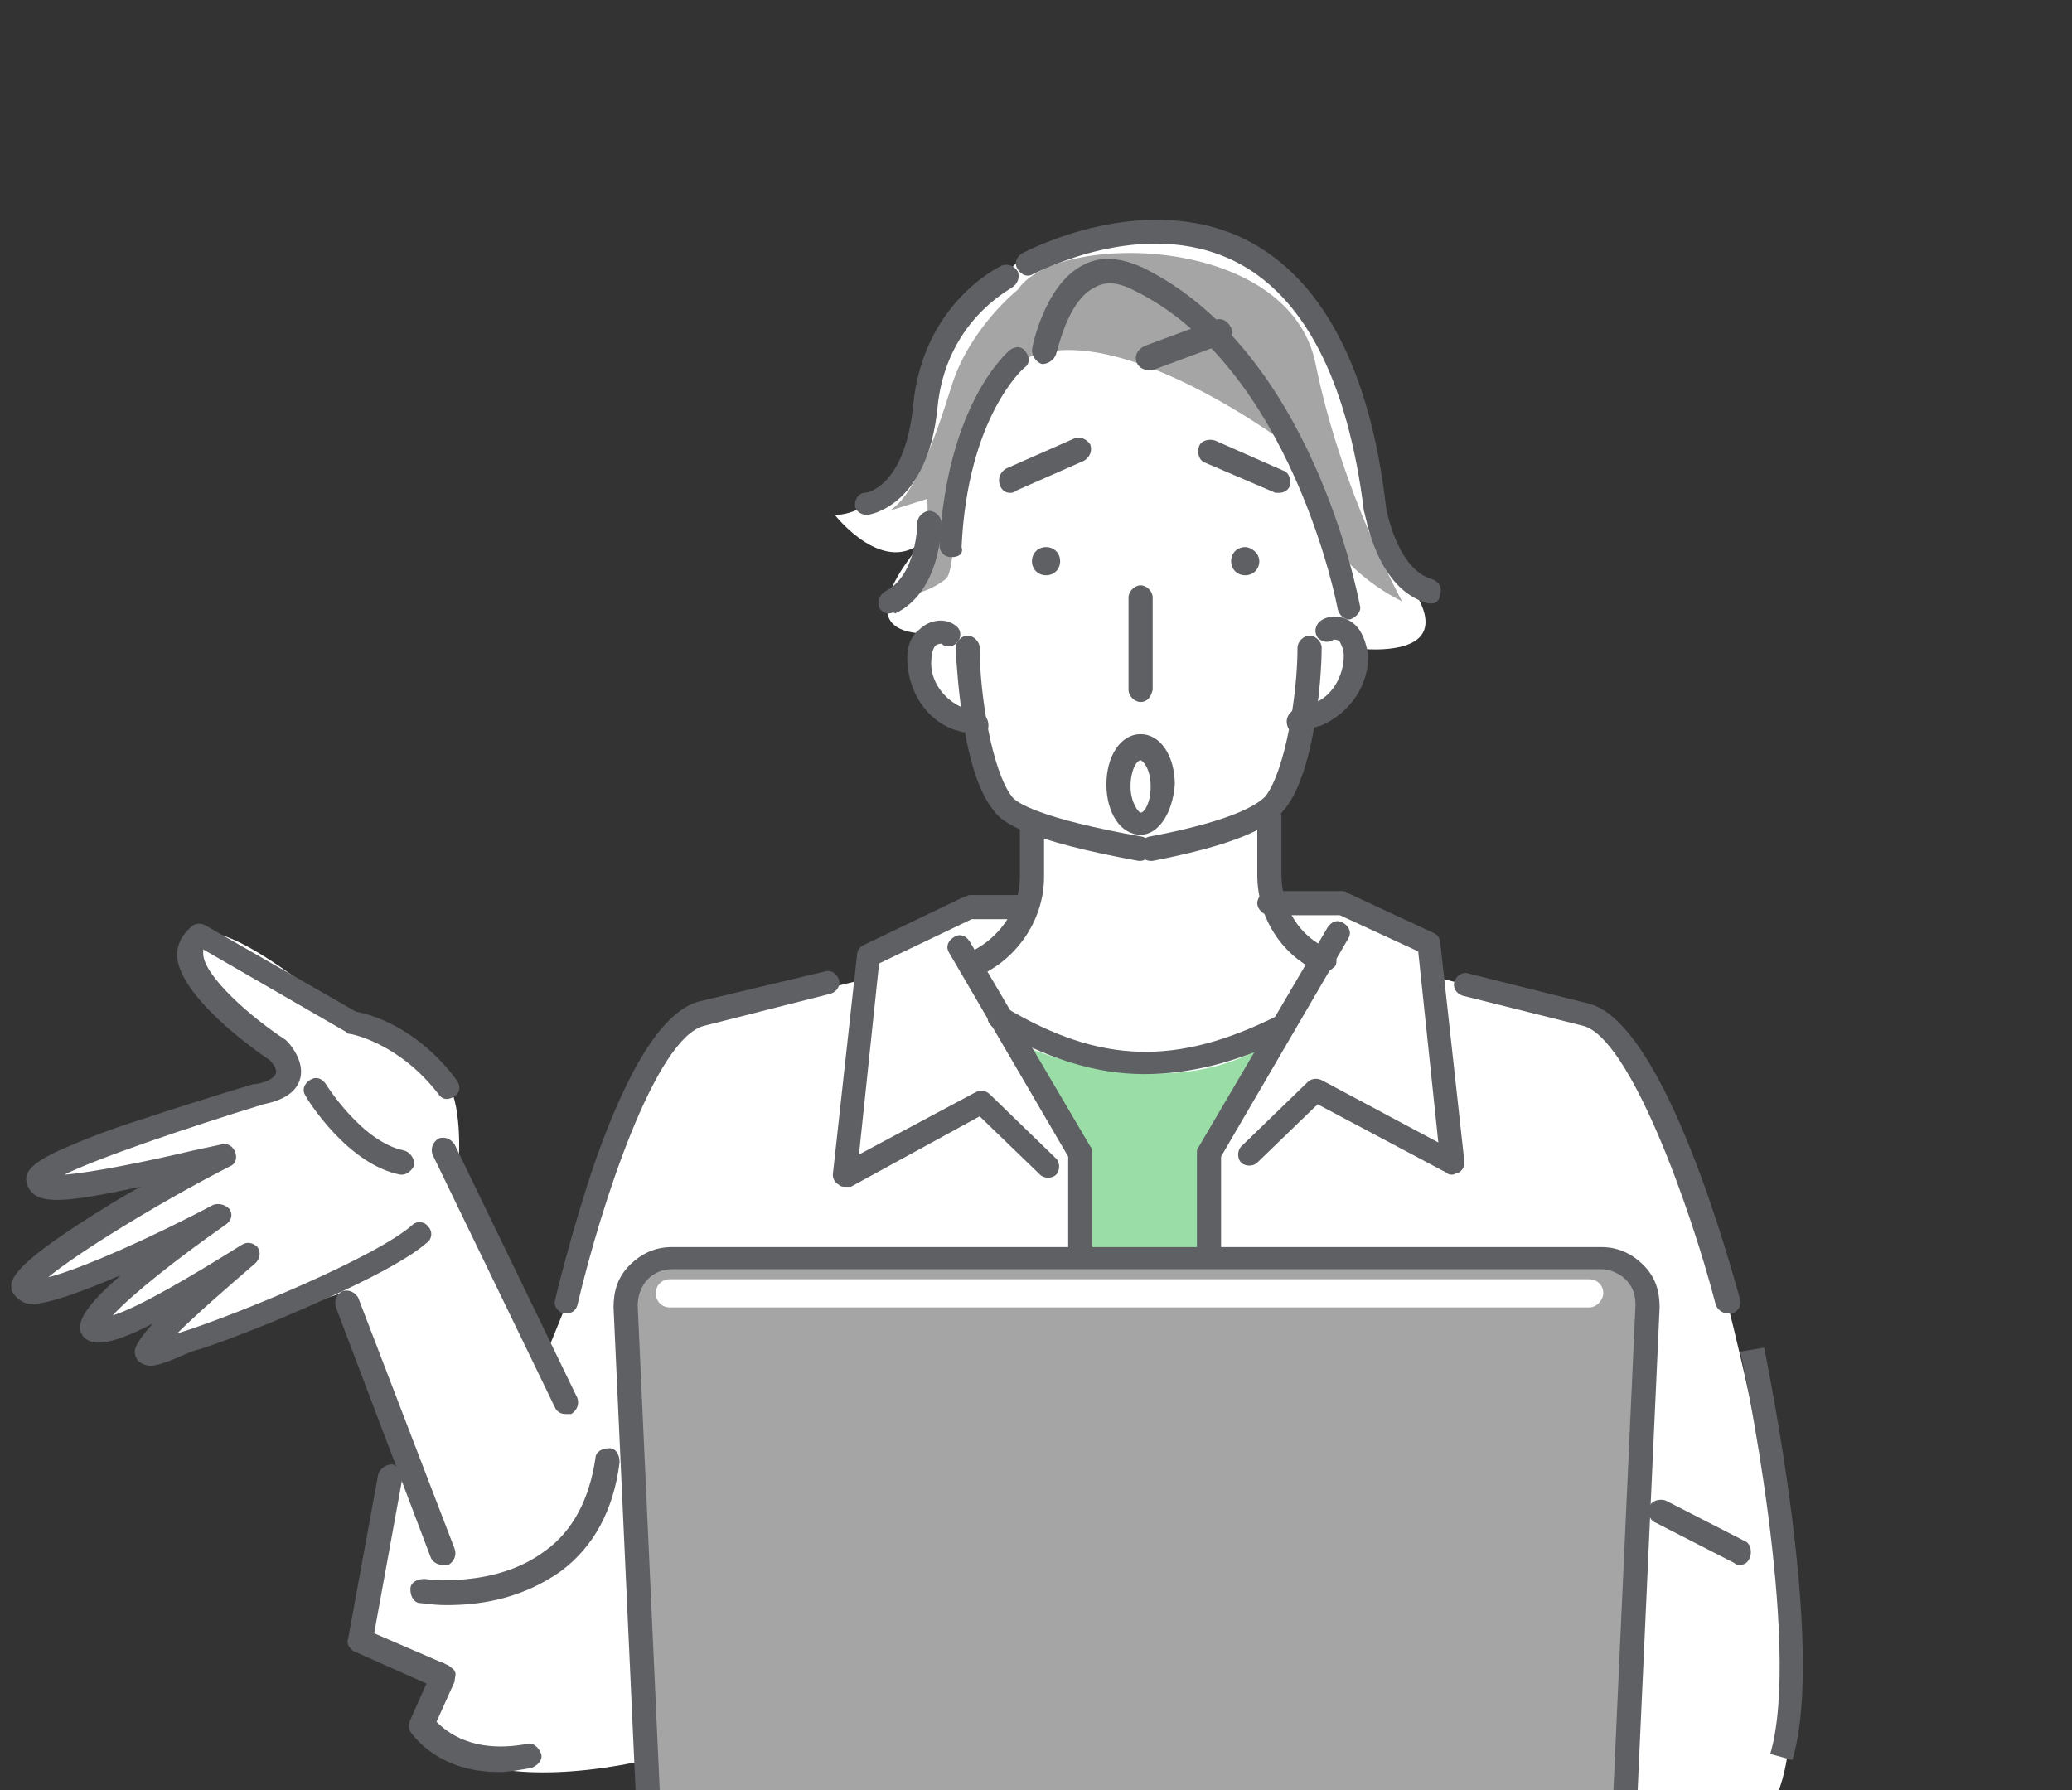 <?xml version="1.0" encoding="utf-8"?>
<!-- Generator: Adobe Illustrator 26.1.0, SVG Export Plug-In . SVG Version: 6.00 Build 0)  -->
<svg version="1.1" id="レイヤー_1" xmlns="http://www.w3.org/2000/svg" xmlns:xlink="http://www.w3.org/1999/xlink" x="0px"
	 y="0px" viewBox="0 0 103 89" style="enable-background:new 0 0 103 89;" xml:space="preserve">
<rect x="0" y="0" width="103" height="89" fill="#333333" stroke="none"/>
<style type="text/css">
	.st0{fill:#FFFFFF;}
	.st1{fill:#5E6063;}
	.st2{fill:#A5A5A6;}
	.st3{fill:#9ADDA7;}
</style>
<g>
	<g>
		<path class="st0" d="M28.1,64.8h57.8c0,0-2.8-13.2-7.1-14.3c-4.3-1.1-7.7-2-7.7-2L71,46.9l-4.3-2h-3.6l-0.2-4.2
			c0,0,1.8-0.8,1.6-4.7c0,0,2.6-0.5,2.6-3.8c0,0,5.8,0.9,3-3.1c-2.7-4-2.8-13.6-6.4-15c0,0-5.8-4.7-13.2-1c0,0-4.8,4.7-5.5,10.1
			c0,0-1.6,2.4-3.5,2.4c0,0,2.5,3.2,4.5,1.2c0,0-4.3,4.6,0,4.7c0,0-1.4,3.1,2.1,4.1l1.5,4.4l1.5,1.1v3.9l-3.1,0.3l-5,2.4l-0.1,1
			L34,50.9C34,50.9,27.7,61.4,28.1,64.8z"/>
		<path class="st0" d="M85.3,62.6c0,0,6,21.6,2.8,27.1h-8.7l-1.8-29.5L85.3,62.6z"/>
		<path class="st0" d="M32.1,87.5c0,0-8.7,2.2-11.1-1.7l1.1-3.1l-4.1-1.1l2-9.8l-2.7-7.6l-9.9,3L9,64.8L5,66.2l1.8-3.8l-5.4,1.8
			l7-5.7L2,58.6l12.3-5.2c0,0-5.9-5.4-4.6-6.8c1.3-1.4,7.5,4,7.5,4s4.4,2,5.1,3.3c0.7,1.3,0.5,3.9,0.5,3.9l4.4,9.4l1.3-3.2l3-0.2
			L32.1,87.5z"/>
		<path class="st1" d="M56.7,34.9c-0.3,0-0.6-0.3-0.6-0.6v-4.6c0-0.3,0.3-0.6,0.6-0.6c0.3,0,0.6,0.3,0.6,0.6v4.6
			C57.2,34.7,57,34.9,56.7,34.9z"/>
		<path class="st2" d="M50.6,14.4c0,0-2.4,1.9-3.3,4.8c-0.9,2.9-1.9,5.5-3.1,6.2l1.9-0.6c0,0,0.2,4.1-1,4.8c0,0,1-0.1,1.9-0.8
			c0.9-0.7-0.3-9.3,4.3-11.1C55.9,16,64,22.1,64,22.1s0.7,5.3,5.7,7.8c0,0-3-5.4-4.3-11.8C64.1,11.6,52.5,11.5,50.6,14.4z"/>
		<path class="st1" d="M56.7,41.5c-1,0-1.7-1.1-1.7-2.5c0-1.4,0.7-2.5,1.7-2.5c1,0,1.7,1.1,1.7,2.5C58.3,40.4,57.6,41.5,56.7,41.5z
			 M56.7,37.8c-0.2,0-0.5,0.5-0.5,1.3c0,0.8,0.4,1.3,0.5,1.3c0.2,0,0.5-0.5,0.5-1.3C57.2,38.2,56.8,37.8,56.7,37.8z"/>
		<path class="st1" d="M48.5,36.5c-0.1,0-0.2,0-0.2,0c-0.1-0.1-0.3-0.1-0.4-0.1c-0.1,0-0.3-0.1-0.4-0.1c-1.5-0.5-2.4-2-2.4-3.6
			c0-0.6,0.2-1.1,0.6-1.4c0.5-0.5,1.3-0.6,1.8-0.2c0.3,0.2,0.3,0.6,0.1,0.8c-0.2,0.3-0.6,0.3-0.8,0.1c0,0-0.2,0-0.3,0.1
			c-0.1,0.1-0.2,0.4-0.2,0.7c-0.1,1,0.6,2,1.6,2.4c0.1,0,0.2,0.1,0.3,0.1c0.2,0.1,0.4,0.1,0.6,0.2c0.3,0.1,0.4,0.5,0.3,0.8
			C48.9,36.3,48.7,36.5,48.5,36.5z"/>
		<path class="st1" d="M64.5,36.5c-0.2,0-0.4-0.1-0.5-0.4c-0.1-0.3,0-0.6,0.3-0.8c0.2-0.1,0.4-0.1,0.6-0.2c0.1,0,0.2-0.1,0.3-0.1
			c1-0.3,1.6-1.4,1.6-2.4c0-0.3-0.1-0.5-0.2-0.7c-0.1-0.1-0.2-0.1-0.3-0.1c-0.3,0.2-0.6,0.1-0.8-0.1c-0.2-0.3-0.1-0.6,0.1-0.8
			c0.5-0.4,1.3-0.3,1.8,0.2c0.3,0.3,0.5,0.8,0.6,1.4c0.1,1.5-0.9,3-2.4,3.6c-0.1,0-0.3,0.1-0.4,0.1c-0.2,0-0.3,0.1-0.4,0.1
			C64.7,36.4,64.6,36.5,64.5,36.5z"/>
		<path class="st1" d="M56.7,42.8c0,0-0.1,0-0.1,0c-5.5-1-6.8-1.9-7.2-2.5c-1.5-1.8-1.8-6.5-1.9-8.1c0-0.3,0.3-0.6,0.6-0.6
			c0,0,0,0,0,0c0.3,0,0.6,0.3,0.6,0.6c0,2.3,0.6,6.1,1.6,7.4c0.2,0.3,1.4,1.1,6.5,2c0.3,0.1,0.5,0.4,0.5,0.7
			C57.2,42.6,56.9,42.8,56.7,42.8z"/>
		<path class="st1" d="M57.2,42.8c-0.3,0-0.5-0.2-0.6-0.5c-0.1-0.3,0.2-0.6,0.5-0.7c3.2-0.6,5.1-1.3,5.8-2c1-1.3,1.6-5.1,1.6-7.4
			c0-0.3,0.3-0.6,0.6-0.6c0.3,0,0.6,0.3,0.6,0.6c0,1.7-0.4,6.4-1.9,8.1c-0.8,1-2.9,1.8-6.5,2.5C57.3,42.8,57.3,42.8,57.2,42.8z"/>
		<path class="st1" d="M52,27.2c-0.4,0-0.7,0.3-0.7,0.7c0,0.4,0.3,0.7,0.7,0.7c0.4,0,0.7-0.3,0.7-0.7C52.7,27.5,52.4,27.2,52,27.2z"
			/>
		<path class="st1" d="M61.9,27.2c-0.4,0-0.7,0.3-0.7,0.7c0,0.4,0.3,0.7,0.7,0.7c0.4,0,0.7-0.3,0.7-0.7
			C62.6,27.5,62.2,27.2,61.9,27.2z"/>
		<path class="st1" d="M67.1,30.8c-0.3,0-0.5-0.2-0.6-0.5c0-0.1-2.3-12.1-10.2-15.9c-0.8-0.4-1.4-0.4-1.9-0.1
			c-1.2,0.6-1.7,2.6-1.9,3.3c-0.1,0.3-0.4,0.5-0.7,0.5c-0.3-0.1-0.5-0.4-0.5-0.7c0-0.1,0.6-3.2,2.5-4.2c0.9-0.5,1.9-0.4,3,0.1
			c8.4,4.1,10.7,16.3,10.8,16.8c0.1,0.3-0.2,0.6-0.5,0.7C67.2,30.8,67.2,30.8,67.1,30.8z"/>
		<path class="st1" d="M57.1,18.4c-0.2,0-0.5-0.1-0.6-0.4c-0.1-0.3,0-0.6,0.4-0.8l3.5-1.3c0.3-0.1,0.6,0,0.8,0.4
			c0.1,0.3,0,0.6-0.4,0.8l-3.5,1.3C57.2,18.4,57.2,18.4,57.1,18.4z"/>
		<path class="st1" d="M47.3,27.7C47.3,27.7,47.3,27.7,47.3,27.7c-0.4,0-0.6-0.3-0.6-0.6c0.4-7.1,3.4-9.6,3.5-9.7
			c0.3-0.2,0.6-0.2,0.8,0.1c0.2,0.3,0.2,0.6-0.1,0.8c0,0-2.8,2.4-3.1,8.9C47.9,27.5,47.7,27.7,47.3,27.7z"/>
		<path class="st1" d="M44.2,30.5c-0.2,0-0.4-0.1-0.5-0.3c-0.1-0.3,0-0.6,0.3-0.8c1.6-0.8,1.6-3.4,1.6-3.4c0-0.3,0.3-0.6,0.6-0.6
			c0.3,0,0.6,0.3,0.6,0.6c0,0.1,0,3.4-2.3,4.5C44.4,30.4,44.3,30.5,44.2,30.5z"/>
		<path class="st1" d="M43.1,25.6c-0.3,0-0.6-0.2-0.6-0.5c0-0.3,0.2-0.6,0.5-0.6c0.1,0,2-0.3,2.4-4.4c0.5-5,4.2-6.8,4.4-6.9
			c0.3-0.1,0.6,0,0.8,0.3c0.1,0.3,0,0.6-0.3,0.8l0,0c-0.1,0.1-3.3,1.7-3.7,6C46.1,25.2,43.2,25.6,43.1,25.6
			C43.1,25.6,43.1,25.6,43.1,25.6z"/>
		<path class="st3" d="M50.2,51.7c0,0,7.4,3.7,13,0.1l-3.2,5.5v7.4h-6.4v-7.9L50.2,51.7z"/>
		<path class="st1" d="M28.1,65.3c0,0-0.1,0-0.1,0c-0.3-0.1-0.5-0.4-0.4-0.7c0,0,0.8-3.4,2-6.9c1.7-4.8,3.4-7.4,5.1-7.9l6.3-1.5
			c0.3-0.1,0.6,0.1,0.7,0.4c0.1,0.3-0.1,0.6-0.4,0.7L35,51c-2.4,0.6-5.1,8.8-6.3,13.9C28.6,65.2,28.4,65.3,28.1,65.3z"/>
		<path class="st1" d="M85.9,65.3c-0.3,0-0.5-0.2-0.6-0.4C84,59.9,81,51.6,78.7,51l-6-1.5c-0.3-0.1-0.5-0.4-0.4-0.7
			c0.1-0.3,0.4-0.5,0.7-0.4l6,1.5c3.8,1,7.1,13.3,7.5,14.7c0.1,0.3-0.1,0.6-0.4,0.7C86,65.3,85.9,65.3,85.9,65.3z"/>
		<path class="st1" d="M48.5,48.4c-0.2,0-0.4-0.1-0.5-0.3c-0.1-0.3,0-0.6,0.3-0.8c1.4-0.7,2.4-2.1,2.4-3.7v-2.4
			c0-0.3,0.3-0.6,0.6-0.6c0.3,0,0.6,0.3,0.6,0.6v2.4c0,2-1.2,3.9-3,4.8C48.6,48.4,48.5,48.4,48.5,48.4z"/>
		<path class="st1" d="M65.7,48.4c-0.1,0-0.2,0-0.2-0.1c-1.9-0.9-3-2.8-3-4.8v-2.9c0-0.3,0.3-0.6,0.6-0.6c0.3,0,0.6,0.3,0.6,0.6v2.9
			c0,1.6,0.9,3.1,2.4,3.7c0.3,0.1,0.4,0.5,0.3,0.8C66.1,48.3,65.9,48.4,65.7,48.4z"/>
		<path class="st1" d="M56.9,53.4c-2.5,0-4.9-0.8-7.5-2.3c-0.3-0.2-0.4-0.5-0.2-0.8c0.2-0.3,0.5-0.4,0.8-0.2
			c4.7,2.8,8.5,2.9,13.5,0.4c0.3-0.1,0.6,0,0.8,0.3c0.1,0.3,0,0.6-0.3,0.8C61.5,52.8,59.2,53.4,56.9,53.4z"/>
		<path class="st1" d="M42,59c-0.1,0-0.2,0-0.3-0.1c-0.2-0.1-0.3-0.3-0.3-0.5l1.2-10.9c0-0.2,0.1-0.4,0.3-0.5l5-2.4
			c0.1,0,0.2-0.1,0.3-0.1h2.5c0.3,0,0.6,0.3,0.6,0.6c0,0.3-0.3,0.6-0.6,0.6h-2.4l-4.6,2.2l-1,9.5l5.8-3.1c0.2-0.1,0.5-0.1,0.7,0.1
			l3.3,3.2c0.2,0.2,0.2,0.6,0,0.8c-0.2,0.2-0.6,0.2-0.8,0l-3-2.9L42.3,59C42.2,59,42.1,59,42,59z"/>
		<path class="st1" d="M53.7,65.6c-0.3,0-0.6-0.3-0.6-0.6v-7.5l-5.9-10.1c-0.2-0.3-0.1-0.6,0.2-0.8c0.3-0.2,0.6-0.1,0.8,0.2L54.2,57
			c0.1,0.1,0.1,0.2,0.1,0.3V65C54.2,65.3,54,65.6,53.7,65.6z"/>
		<path class="st1" d="M72.2,58.4c-0.1,0-0.2,0-0.3-0.1l-6.4-3.4l-3,2.9c-0.2,0.2-0.6,0.2-0.8,0c-0.2-0.2-0.2-0.6,0-0.8l3.3-3.2
			c0.2-0.2,0.5-0.2,0.7-0.1l5.8,3.1l-1-9.5l-3.9-1.8h-3.5c-0.3,0-0.6-0.3-0.6-0.6c0-0.3,0.3-0.6,0.6-0.6h3.6c0.1,0,0.2,0,0.3,0.1
			l4.3,2c0.2,0.1,0.3,0.3,0.3,0.5l1.2,10.9c0,0.2-0.1,0.4-0.3,0.5C72.4,58.3,72.3,58.4,72.2,58.4z"/>
		<path class="st1" d="M60.1,65.3c-0.3,0-0.6-0.3-0.6-0.6v-7.4c0-0.1,0-0.2,0.1-0.3L66,46.1c0.2-0.3,0.5-0.4,0.8-0.2
			c0.3,0.2,0.4,0.5,0.2,0.8l-6.3,10.8v7.3C60.6,65.1,60.4,65.3,60.1,65.3z"/>
		<path class="st1" d="M71.2,30c-0.1,0-0.1,0-0.2,0c-2.6-0.7-3.1-4.4-3.2-4.6c-0.8-6.5-3-10.7-6.4-12.4c-4.6-2.3-9.9,0.6-10,0.6
			c-0.3,0.2-0.6,0.1-0.8-0.2c-0.2-0.3-0.1-0.6,0.2-0.8c0.2-0.1,6-3.2,11.1-0.7c3.8,1.9,6.2,6.4,7,13.3c0,0,0.5,3.1,2.3,3.6
			c0.3,0.1,0.5,0.4,0.4,0.7C71.6,29.8,71.4,30,71.2,30z"/>
		<path class="st1" d="M50.2,24.5c-0.2,0-0.4-0.1-0.5-0.4c-0.1-0.3,0-0.6,0.3-0.8l3.4-1.5c0.3-0.1,0.6,0,0.8,0.3
			c0.1,0.3,0,0.6-0.3,0.8l-3.4,1.5C50.4,24.5,50.3,24.5,50.2,24.5z"/>
		<path class="st1" d="M63.6,24.5c-0.1,0-0.2,0-0.2,0L59.9,23c-0.3-0.1-0.4-0.5-0.3-0.8c0.1-0.3,0.5-0.4,0.8-0.3l3.4,1.5
			c0.3,0.1,0.4,0.5,0.3,0.8C64,24.4,63.8,24.5,63.6,24.5z"/>
		<g>
			<path class="st2" d="M78.3,95.7H34.7c-1.2,0-2.2-1-2.3-2.2L31.1,65c-0.1-1.3,1-2.4,2.3-2.4h46.2c1.3,0,2.4,1.1,2.3,2.4l-1.3,28.6
				C80.5,94.8,79.5,95.7,78.3,95.7z"/>
			<path class="st1" d="M78.3,96.3H34.7c-1.5,0-2.8-1.2-2.9-2.8L30.5,65c0-0.8,0.2-1.5,0.8-2.1c0.6-0.6,1.3-0.9,2.1-0.9h46.2
				c0.8,0,1.5,0.3,2.1,0.9c0.6,0.6,0.8,1.3,0.8,2.1l-1.3,28.6C81.1,95.1,79.8,96.3,78.3,96.3z M33.4,63.1c-0.5,0-0.9,0.2-1.2,0.5
				c-0.3,0.3-0.5,0.8-0.5,1.3L33,93.5c0,0.9,0.8,1.6,1.7,1.6h43.6c0.9,0,1.7-0.7,1.7-1.6l1.3-28.6c0-0.5-0.1-0.9-0.5-1.3
				c-0.3-0.3-0.8-0.5-1.2-0.5H33.4z"/>
		</g>
		<path class="st1" d="M79.9,98.3H33.2c-0.6,0-1.1-0.5-1.1-1.1v-0.4c0-0.6,0.5-1.1,1.1-1.1h46.7c0.6,0,1.1,0.5,1.1,1.1v0.4
			C81,97.8,80.5,98.3,79.9,98.3z"/>
		<path class="st1" d="M98.3,90.3H83.9c-0.3,0-0.6-0.3-0.6-0.6c0-0.3,0.3-0.6,0.6-0.6h14.5c0.3,0,0.6,0.3,0.6,0.6
			C98.9,90,98.7,90.3,98.3,90.3z"/>
		<path class="st1" d="M27.6,90.3H11.3c-0.3,0-0.6-0.3-0.6-0.6c0-0.3,0.3-0.6,0.6-0.6h16.3c0.3,0,0.6,0.3,0.6,0.6
			C28.1,90,27.9,90.3,27.6,90.3z"/>
		<path class="st1" d="M89.1,87.5L88,87.2c1.6-5.4-1.4-19.8-1.5-20l1.2-0.2C87.8,67.6,90.8,81.9,89.1,87.5z"/>
		<path class="st1" d="M86.5,77.8c-0.1,0-0.2,0-0.3-0.1l-3.9-2c-0.3-0.1-0.4-0.5-0.3-0.8c0.1-0.3,0.5-0.4,0.8-0.3l3.9,2
			c0.3,0.1,0.4,0.5,0.3,0.8C86.9,77.7,86.7,77.8,86.5,77.8z"/>
		<path class="st0" d="M79,65H33.3c-0.4,0-0.7-0.3-0.7-0.7l0,0c0-0.4,0.3-0.7,0.7-0.7H79c0.4,0,0.7,0.3,0.7,0.7l0,0
			C79.7,64.6,79.4,65,79,65z"/>
		<path class="st1" d="M7.5,67.9c-0.3,0-0.4-0.1-0.6-0.2c-0.1-0.1-0.2-0.3-0.2-0.5c0-0.1,0-0.4,0.9-1.4c-2.3,1.2-3.1,1.1-3.5,0.6
			C4,66.2,3.9,66,4,65.8c0.1-0.4,0.4-1,2-2.4c-4,1.7-4.6,1.5-4.9,1.3c-0.2-0.1-0.4-0.3-0.5-0.5c-0.2-0.6,0.1-1.4,5-4.4
			c0.5-0.3,1-0.6,1.4-0.8c-3.3,0.7-4.8,0.9-5.4,0.3c-0.2-0.2-0.3-0.5-0.3-0.7c0-0.4,0.4-0.9,2.1-1.6c0.9-0.4,2.2-0.9,3.8-1.4
			c2.7-0.9,5.4-1.7,5.4-1.7c0,0,0,0,0.1,0c0.6-0.1,0.9-0.3,1-0.5c0.1-0.2-0.1-0.5-0.3-0.7c-0.9-0.6-4.5-3.2-4.6-5.2
			c0-0.6,0.3-1.1,0.8-1.5c0.2-0.1,0.4-0.1,0.6,0l7.5,4.3c0.6,0.1,3,0.7,5,3.4c0.2,0.3,0.2,0.6-0.1,0.8c-0.3,0.2-0.6,0.2-0.8-0.1
			c-2-2.6-4.4-3-4.4-3c-0.1,0-0.1,0-0.2-0.1l-7.1-4.1c0,0.1,0,0.1,0,0.2c0,1.1,2.4,3.2,4.1,4.3c0,0,0.1,0.1,0.1,0.1
			c0.1,0.1,0.9,1,0.6,1.9c-0.2,0.6-0.8,1-1.8,1.2c-3.9,1.2-8.3,2.7-9.9,3.5c1.4-0.1,4.3-0.7,6.4-1.2c0.5-0.1,0.9-0.2,1.4-0.3
			c0.3-0.1,0.6,0.1,0.7,0.4c0.1,0.3,0,0.6-0.3,0.7c-3.7,1.9-7.7,4.4-9,5.5c1.6-0.4,5.2-2,8.2-3.6c0.3-0.1,0.6,0,0.8,0.2
			c0.2,0.3,0.1,0.6-0.2,0.8c-2.3,1.6-4.7,3.5-5.6,4.5c1.3-0.4,4-2,6.4-3.5c0.3-0.2,0.6-0.1,0.8,0.1c0.2,0.3,0.1,0.6-0.1,0.8
			c-1.4,1.2-3,2.6-3.9,3.5c2.9-0.9,9.9-3.8,11.7-5.4c0.2-0.2,0.6-0.2,0.8,0.1c0.2,0.2,0.2,0.6-0.1,0.8c-1.6,1.4-6.2,3.3-7.6,3.9
			c-1.5,0.6-3,1.2-4.1,1.5C8.4,67.7,7.8,67.9,7.5,67.9z"/>
		<path class="st1" d="M20,58.4c0,0-0.1,0-0.1,0c-2.6-0.5-4.6-3.7-4.7-3.9c-0.2-0.3-0.1-0.6,0.2-0.8c0.3-0.2,0.6-0.1,0.8,0.2l0,0
			c0,0,1.8,2.9,3.9,3.3c0.3,0.1,0.5,0.4,0.5,0.7C20.5,58.2,20.2,58.4,20,58.4z"/>
		<path class="st1" d="M22,77.8c-0.2,0-0.5-0.1-0.6-0.4L16.7,65c-0.1-0.3,0-0.6,0.3-0.8c0.3-0.1,0.6,0,0.8,0.3L22.6,77
			c0.1,0.3,0,0.6-0.3,0.8C22.2,77.8,22.1,77.8,22,77.8z"/>
		<path class="st1" d="M22.2,79.8c-0.7,0-1.2-0.1-1.3-0.1c-0.3,0-0.5-0.3-0.5-0.7c0-0.3,0.3-0.5,0.7-0.5c0,0,3.5,0.5,6-1.4
			c1.4-1,2.2-2.6,2.5-4.6c0-0.3,0.3-0.5,0.7-0.5c0.3,0,0.5,0.3,0.5,0.7c-0.3,2.4-1.3,4.2-2.9,5.4C25.8,79.6,23.6,79.8,22.2,79.8z"/>
		<path class="st1" d="M24.8,88.1c-3.1,0-4.3-1.9-4.4-2c-0.1-0.2-0.1-0.4,0-0.6l0.8-1.8l-3.6-1.6c-0.2-0.1-0.4-0.4-0.3-0.6l1.5-8.2
			c0.1-0.3,0.4-0.5,0.7-0.5c0.3,0.1,0.5,0.4,0.5,0.7l-1.4,7.7l3.7,1.6c0.1,0.1,0.3,0.2,0.3,0.3c0.1,0.1,0,0.3,0,0.5l-0.9,2
			c0.5,0.5,1.8,1.6,4.5,1.1c0.3-0.1,0.6,0.2,0.7,0.5c0.1,0.3-0.2,0.6-0.5,0.7C25.8,88,25.3,88.1,24.8,88.1z"/>
		<path class="st1" d="M28.1,70.3c-0.2,0-0.4-0.1-0.5-0.3l-6.1-12.6c-0.1-0.3,0-0.6,0.3-0.8c0.3-0.1,0.6,0,0.8,0.3l6.1,12.6
			c0.1,0.3,0,0.6-0.3,0.8C28.3,70.3,28.2,70.3,28.1,70.3z"/>
	</g>
</g>
</svg>
